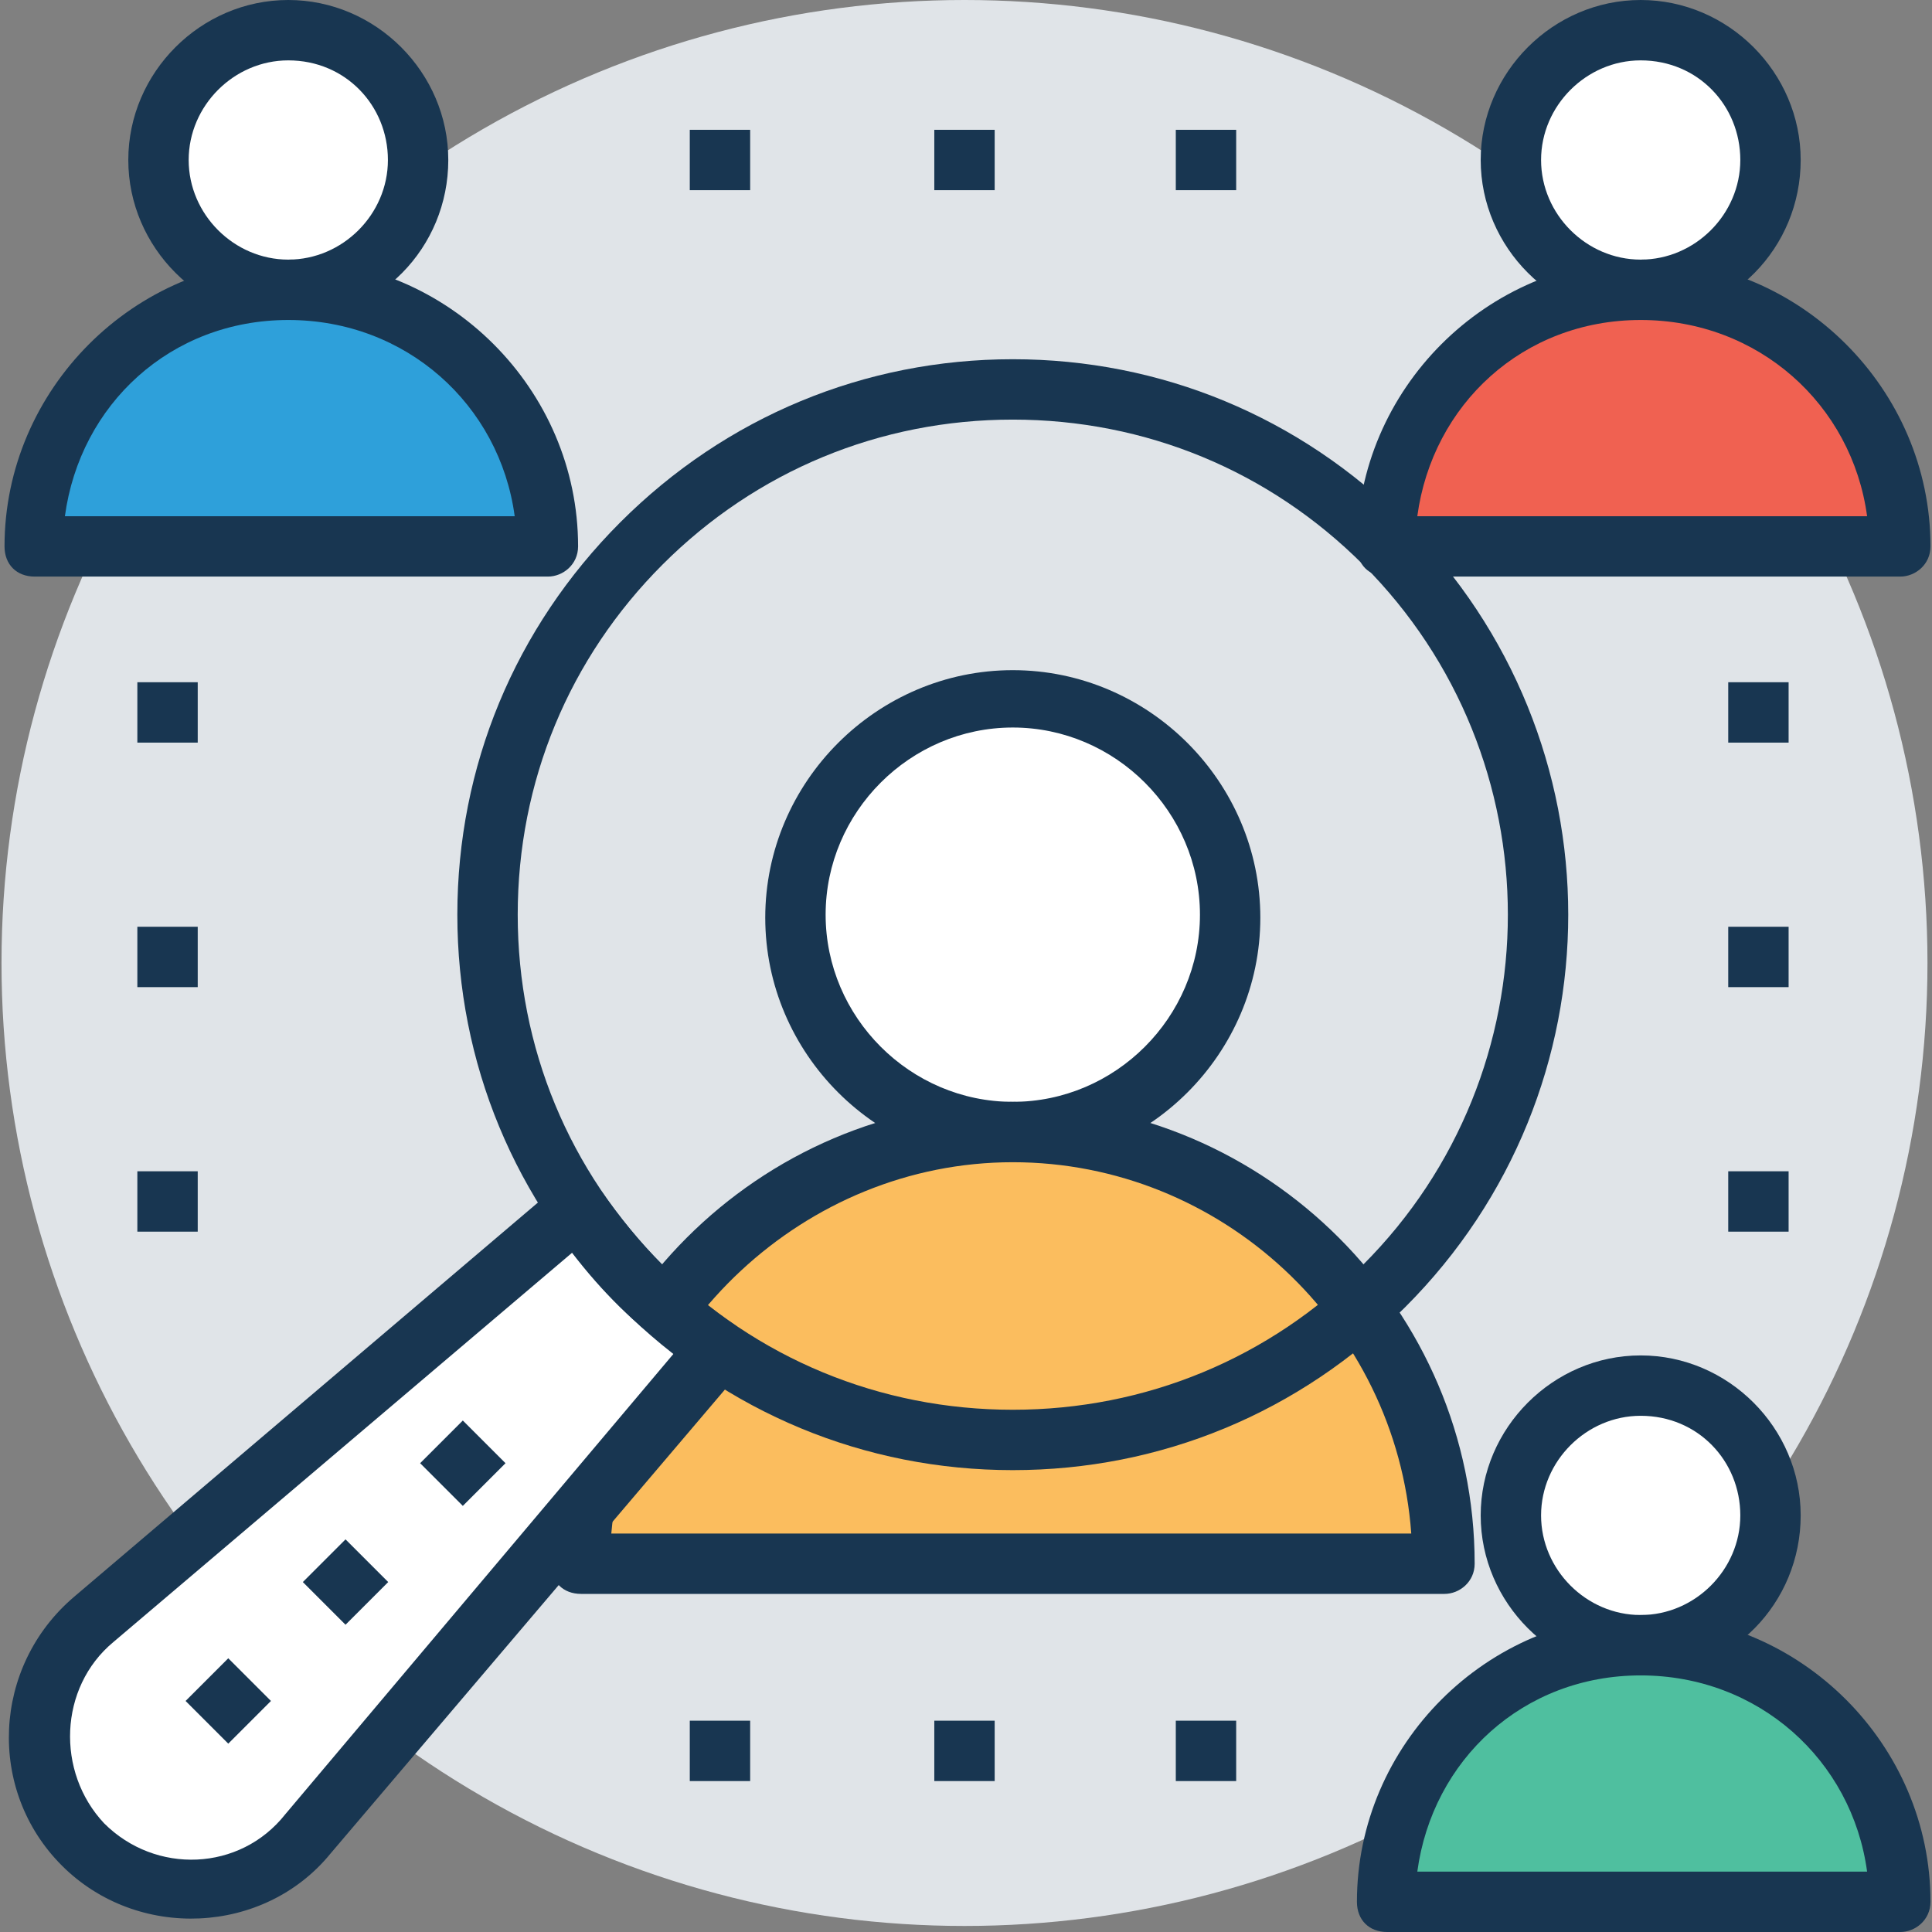 <?xml version="1.0" encoding="iso-8859-1"?>
<!-- Generator: Adobe Illustrator 19.0.0, SVG Export Plug-In . SVG Version: 6.00 Build 0)  -->
<svg version="1.1" id="Capa_1" xmlns="http://www.w3.org/2000/svg" xmlns:xlink="http://www.w3.org/1999/xlink" x="0px" y="0px"
	 viewBox="0 0 504.123 504.123" style="enable-background:new 0 0 504.123 504.123;" xml:space="preserve">
<rect x="0" y="0" width="504.123" height="504.123" fill="#808080" stroke="none"/>
<circle style="fill:#E0E4E8;" cx="251.668" cy="251.274" r="251.274"/>
<circle style="fill:#FFFFFF;" cx="264.271" cy="238.671" r="56.714"/>
<path style="fill:#183651;" d="M264.271,304.049c-35.446,0-64.591-29.145-64.591-64.591s29.145-64.591,64.591-64.591
	s64.591,29.145,64.591,64.591S299.717,304.049,264.271,304.049z M264.271,189.834c-26.782,0-48.837,22.055-48.837,48.837
	c0,26.782,22.055,48.837,48.837,48.837s48.837-22.055,48.837-48.837S291.052,189.834,264.271,189.834z"/>
<path style="fill:#FBBD5E;" d="M264.271,296.172c-62.228,0-112.64,50.412-112.64,112.64h225.28
	C376.911,346.585,326.498,296.172,264.271,296.172z"/>
<g>
	<path style="fill:#183651;" d="M376.911,415.902h-225.28c-4.726,0-7.877-3.151-7.877-7.877
		c0-66.166,54.351-120.517,120.517-120.517s120.517,54.351,120.517,120.517C384.788,412.751,380.849,415.902,376.911,415.902z
		 M159.508,400.148h208.738c-3.938-54.351-49.625-96.886-103.975-96.886S164.234,346.585,159.508,400.148z"/>
	<rect x="179.988" y="33.871" style="fill:#183651;" width="15.754" height="15.754"/>
	<rect x="243.791" y="33.871" style="fill:#183651;" width="15.754" height="15.754"/>
	<rect x="306.806" y="33.871" style="fill:#183651;" width="15.754" height="15.754"/>
	<rect x="179.988" y="448.985" style="fill:#183651;" width="15.754" height="15.754"/>
	<rect x="243.791" y="448.985" style="fill:#183651;" width="15.754" height="15.754"/>
	<rect x="306.806" y="448.985" style="fill:#183651;" width="15.754" height="15.754"/>
	<rect x="450.954" y="178.018" style="fill:#183651;" width="15.754" height="15.754"/>
	<rect x="450.954" y="241.822" style="fill:#183651;" width="15.754" height="15.754"/>
	<rect x="450.954" y="305.625" style="fill:#183651;" width="15.754" height="15.754"/>
	<rect x="35.84" y="178.018" style="fill:#183651;" width="15.754" height="15.754"/>
	<rect x="35.84" y="241.822" style="fill:#183651;" width="15.754" height="15.754"/>
	<rect x="35.84" y="305.625" style="fill:#183651;" width="15.754" height="15.754"/>
</g>
<path style="fill:#FFFFFF;" d="M187.077,352.098L80.738,478.917c-14.966,18.117-42.535,18.905-59.077,2.363
	s-15.754-43.323,2.363-59.077l126.818-107.126C160.295,330.043,172.898,342.646,187.077,352.098z"/>
<g>
	<path style="fill:#183651;" d="M16.148,486.794c-19.692-19.692-18.117-51.988,3.151-70.105l126.031-107.126
		c1.575-1.575,3.938-2.363,6.302-1.575c2.363,0,3.938,1.575,5.514,3.151c9.452,13.391,20.48,25.206,34.658,34.658
		c1.575,1.575,3.151,3.151,3.151,5.514s0,4.726-1.575,6.302L86.252,483.643C68.923,504.911,35.84,506.486,16.148,486.794z
		 M149.268,326.892L29.538,428.505c-14.178,11.815-14.966,33.871-2.363,47.262c13.391,13.391,35.446,12.603,47.262-2.363
		l101.612-120.517C165.809,345.797,157.145,337.132,149.268,326.892z"/>
	<path style="fill:#183651;" d="M264.271,383.606c-38.597,0-74.831-14.966-102.4-42.535c-27.569-27.569-42.535-63.803-42.535-102.4
		s14.966-74.831,42.535-102.4s63.803-42.535,102.4-42.535c38.597,0,74.831,14.966,102.4,42.535
		c56.714,56.714,56.714,148.086,0,204.8C339.102,368.64,302.868,383.606,264.271,383.606z M264.271,109.489
		c-34.658,0-66.954,13.391-91.372,37.809s-37.809,56.714-37.809,91.372s13.391,66.954,37.809,91.372s56.714,37.809,91.372,37.809
		s66.954-13.391,91.372-37.809c50.412-50.412,50.412-132.332,0-182.745C331.225,122.88,298.929,109.489,264.271,109.489z"/>
</g>
<circle style="fill:#FFFFFF;" cx="75.225" cy="41.748" r="33.871"/>
<path style="fill:#183651;" d="M75.225,83.495c-22.843,0-41.748-18.905-41.748-41.748S52.382,0,75.225,0
	s41.748,18.905,41.748,41.748C116.972,64.591,98.855,83.495,75.225,83.495z M75.225,15.754c-14.178,0-25.994,11.815-25.994,25.994
	s11.815,25.994,25.994,25.994s25.994-11.815,25.994-25.994S90.191,15.754,75.225,15.754z"/>
<path style="fill:#2EA0DA;" d="M75.225,75.618c-37.022,0-66.954,29.932-66.954,66.954h133.908
	C142.966,105.551,112.246,75.618,75.225,75.618z"/>
<path style="fill:#183651;" d="M142.966,150.449H9.058c-4.726,0-7.877-3.151-7.877-7.877c0-40.96,33.871-74.831,74.831-74.831
	s74.831,33.871,74.831,74.831C150.843,147.298,146.905,150.449,142.966,150.449z M16.935,134.695h117.366
	c-3.938-29.145-28.357-51.2-59.077-51.2S20.874,105.551,16.935,134.695z"/>
<circle style="fill:#FFFFFF;" cx="428.111" cy="395.422" r="33.871"/>
<path style="fill:#183651;" d="M428.111,437.169c-22.843,0-41.748-18.905-41.748-41.748c0-22.843,18.905-41.748,41.748-41.748
	c22.843,0,41.748,18.905,41.748,41.748C469.858,418.265,451.742,437.169,428.111,437.169z M428.111,369.428
	c-14.178,0-25.994,11.815-25.994,25.994c0,14.178,11.815,25.994,25.994,25.994s25.994-11.815,25.994-25.994
	C454.105,381.243,443.077,369.428,428.111,369.428z"/>
<path style="fill:#4FBF9F;" d="M428.111,429.292c-37.022,0-66.954,29.932-66.954,66.954h133.908
	C495.852,459.225,465.132,429.292,428.111,429.292z"/>
<path style="fill:#183651;" d="M495.852,504.123H361.945c-4.726,0-7.877-3.151-7.877-7.877c0-40.96,33.871-74.831,74.831-74.831
	s74.831,33.871,74.831,74.831C503.729,500.972,499.791,504.123,495.852,504.123z M369.822,488.369h117.366
	c-3.938-29.145-28.357-51.2-59.077-51.2S373.76,459.225,369.822,488.369z"/>
<circle style="fill:#FFFFFF;" cx="428.111" cy="41.748" r="33.871"/>
<path style="fill:#183651;" d="M428.111,83.495c-22.843,0-41.748-18.905-41.748-41.748S405.268,0,428.111,0
	c22.843,0,41.748,18.905,41.748,41.748S451.742,83.495,428.111,83.495z M428.111,15.754c-14.178,0-25.994,11.815-25.994,25.994
	s11.815,25.994,25.994,25.994s25.994-11.815,25.994-25.994S443.077,15.754,428.111,15.754z"/>
<path style="fill:#F06151;" d="M428.111,75.618c-37.022,0-66.954,29.932-66.954,66.954h133.908
	C495.852,105.551,465.132,75.618,428.111,75.618z"/>
<g>
	<path style="fill:#183651;" d="M495.852,150.449H361.945c-4.726,0-7.877-3.151-7.877-7.877c0-40.96,33.871-74.831,74.831-74.831
		s74.831,33.871,74.831,74.831C503.729,147.298,499.791,150.449,495.852,150.449z M369.822,134.695h117.366
		c-3.938-29.145-28.357-51.2-59.077-51.2S373.76,105.551,369.822,134.695z"/>
	
		<rect x="51.73" y="435.907" transform="matrix(-0.707 -0.707 0.707 -0.707 -212.048 799.735)" style="fill:#183651;" width="15.754" height="15.754"/>
	
		<rect x="82.319" y="404.88" transform="matrix(-0.707 -0.707 0.707 -0.707 -137.89 768.398)" style="fill:#183651;" width="15.754" height="15.754"/>
	
		<rect x="112.916" y="373.869" transform="matrix(-0.707 -0.707 0.707 -0.707 -63.729 737.094)" style="fill:#183651;" width="15.754" height="15.754"/>
</g>
<g>
</g>
<g>
</g>
<g>
</g>
<g>
</g>
<g>
</g>
<g>
</g>
<g>
</g>
<g>
</g>
<g>
</g>
<g>
</g>
<g>
</g>
<g>
</g>
<g>
</g>
<g>
</g>
<g>
</g>
</svg>
